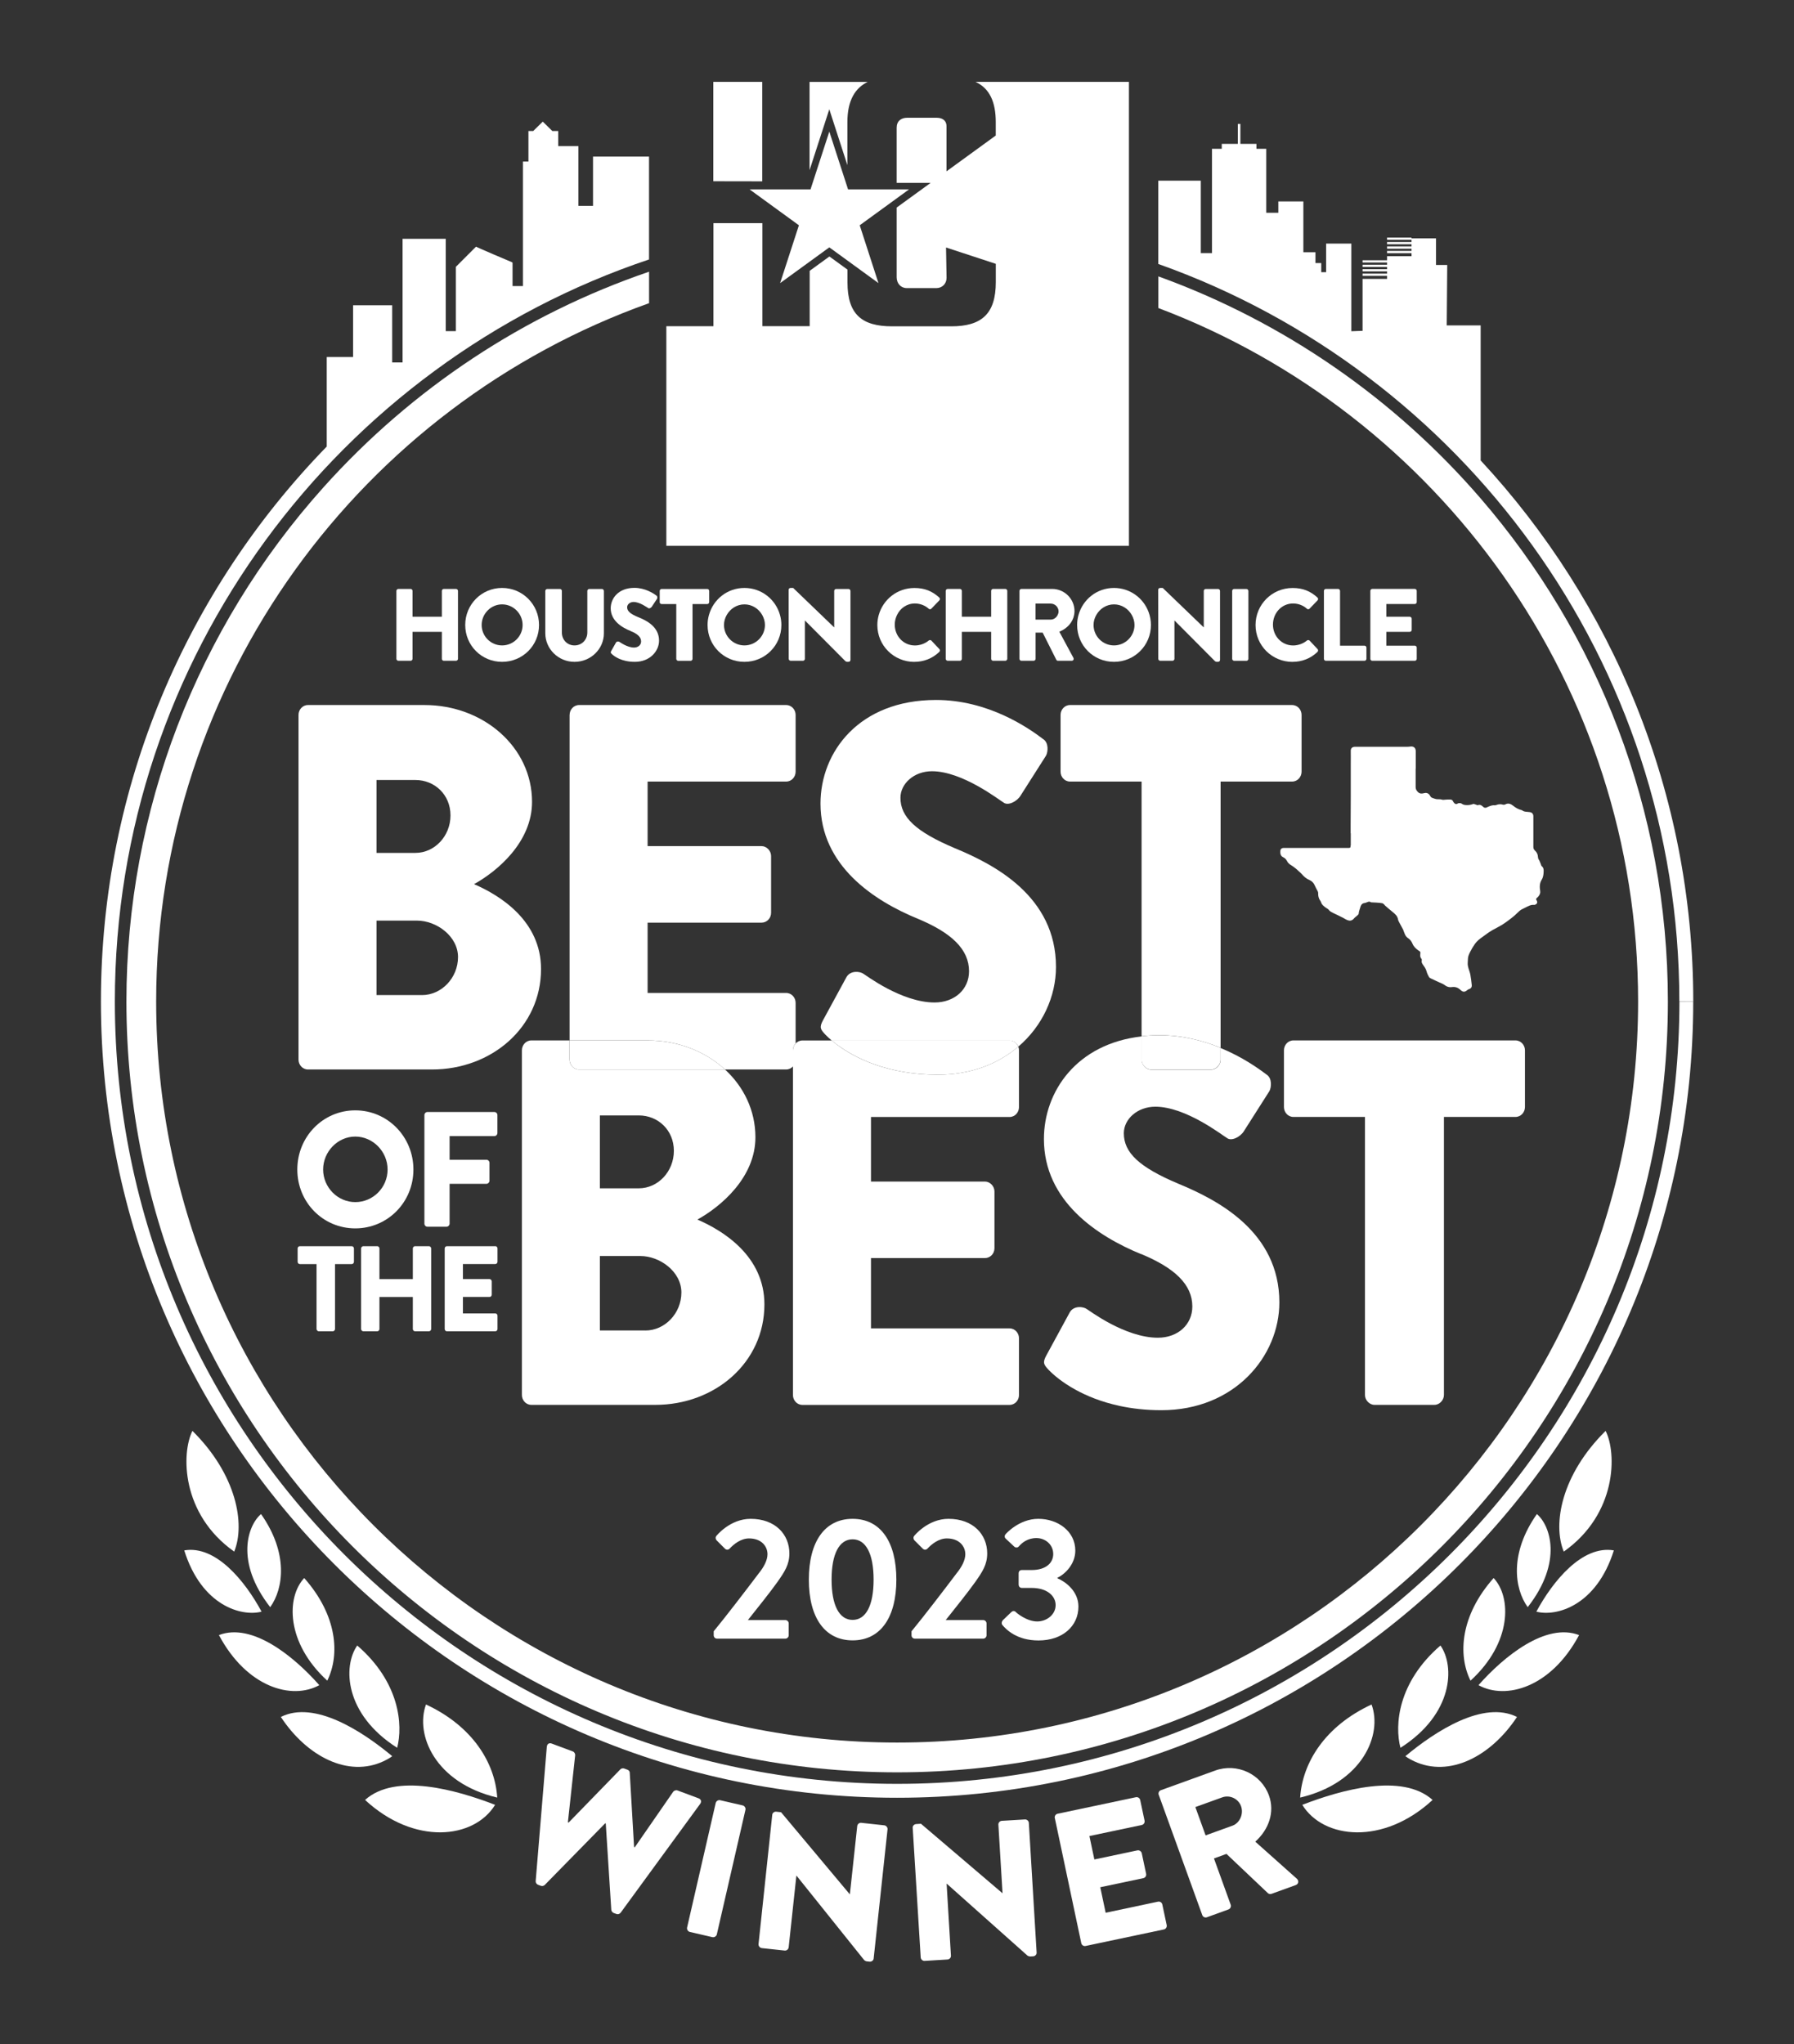 <?xml version="1.0" encoding="UTF-8"?>
<svg id="Layer_1" data-name="Layer 1" xmlns="http://www.w3.org/2000/svg" viewBox="0 0 403.01 459.12">
  <rect x="0" y="0" width="403.01" height="459.12" fill="#333333" stroke="none"/>
  <defs>
    <style>
      .cls-1 {
        fill: #fff;
      }
    </style>
  </defs>
  <path class="cls-1" d="m380.38,224.95c0-46.88-18.14-89.6-47.76-121.53v-30.33h-7.62l.11-13.57h-2.52v-5.98h-5.5v-.18h-5.5v.5h5.5v.5h-5.5v.5h5.5v.5h-5.5v.5h5.5v.5h-5.5v.5h5.5v.68h-5.5v.92h-5.5v.5h5.5v.5h-5.5v.5h5.5v.5h-5.5v.5h5.5v.5h-5.5v.5h5.5v.68h-5.5v11.67c-.84.03-1.68.06-2.52.09v-19.69h-5.67v6.43h-1.09v-2.05h-1.3v-2.43h-2.72v-11.41h-5.62v2.54h-2.72v-14.37h-2.2v-1.1h-3.61v-4.48h-.57v4.48h-3.61v1.1h-2.2v23.43h-2.51v-16.27h-9.55v18.71c68.13,24.21,117.05,89.31,117.05,165.64"/>
  <path class="cls-1" d="m377.27,224.95c0,96.9-78.83,175.73-175.73,175.73S25.8,321.85,25.8,224.95c0-77.43,50.34-143.32,120-166.67v-23.11h-12.58v11.07h-3.28v-13.42h-4.54v-3.4h-1.33l-2.14-2.1-2.14,2.1h-1.08v6.86h-1.24v27.98h-2.33v-5.26l-.17-.12s-8.29-3.49-8.02-3.49l-4.54,4.54v14.45h-2.28v-20.74h-9.7v27.77h-2.33v-12.84h-8.78v11.62h-5.92v20.11c-31.37,32.24-50.73,76.22-50.73,124.65,0,98.62,80.23,178.85,178.85,178.85s178.85-80.23,178.85-178.85"/>
  <g>
    <path class="cls-1" d="m171.72,292.99c0-10.76-9.1-16.49-15.05-19.06,5.28-2.92,13.03-9.47,13.03-18.48,0-6.01-2.61-11.34-6.83-15.22h-32.78c-.77,0-1.41-.41-1.79-1.01-.22-.36-.35-.78-.35-1.22v-4.31h-8.58c-1.23,0-2.13,1.05-2.13,2.22v77.42c0,1.17.9,2.22,2.13,2.22h27.86c13.37,0,24.49-9.47,24.49-22.57Zm-36.96-42.45h8.76c4.27,0,7.86,3.27,7.86,7.95s-3.59,8.42-7.86,8.42h-8.76v-16.37Zm10.22,48.3h-10.22v-16.72h9.1c4.38,0,9.21,3.51,9.21,8.19s-3.71,8.54-8.09,8.54Z"/>
    <path class="cls-1" d="m256.28,281.64c7.64,3.16,11.57,6.9,11.57,11.81,0,4.09-3.26,7.02-7.75,7.02-7.41,0-15.5-6.2-15.95-6.43-.79-.59-2.92-.82-3.82.7l-5.28,9.71c-.9,1.64-.56,2.1.56,3.28,1.05,1.09,3.03,2.79,5.98,4.41h0c2.54,1.4,5.79,2.75,9.83,3.62l-1.18-1.04,1.18,1.05c2.79.6,5.93.98,9.47.98,16.51,0,26.51-12.16,26.51-24.21,0-15.91-13.93-23.04-22.69-26.66-8.88-3.74-12.25-7.02-12.25-11.34,0-3.16,3.03-5.96,7.08-5.96,6.85,0,15.05,6.43,16.07,7.02,1.01.82,3.03-.24,3.82-1.52l5.73-9c.45-.82.67-2.92-.67-3.74-1.87-1.42-5.46-3.96-10.28-5.94,0,0,0,0,0,0v2.64c0,.37-.11.72-.28,1.04-.38.68-1.08,1.18-1.85,1.18h-13.48c-1.12,0-2.13-1.05-2.13-2.22v-5.25c-14.64,1.65-21.96,12.39-21.96,23.05,0,14.03,12.13,21.87,21.8,25.84Z"/>
    <path class="cls-1" d="m340.44,233.69h-49.88c-1.23,0-2.13,1.05-2.13,2.22v12.75c0,1.17.9,2.22,2.13,2.22h16.07v62.45c0,1.17,1.01,2.22,2.13,2.22h13.48c1.12,0,2.13-1.05,2.13-2.22v-62.45h16.06c1.24,0,2.14-1.05,2.14-2.22v-12.75c0-1.17-.9-2.22-2.14-2.22Z"/>
    <path class="cls-1" d="m182.85,315.56h43.93c1.24,0,2.13-1.05,2.13-2.22v-12.75c0-1.17-.9-2.22-2.13-2.22h-31.12v-15.79h25.61c1.12,0,2.13-.94,2.13-2.22v-12.75c0-1.17-1.01-2.22-2.13-2.22h-25.61v-14.5h31.12c1.24,0,2.13-1.05,2.13-2.22v-12.75c0-.29-.05-.57-.16-.83-4.48,3.83-10.6,6.31-18.05,6.31-11.37,0-18.77-3.82-22.72-6.79-.42-.32-.81-.62-1.15-.91h-6.56c-.62,0-1.16.27-1.54.68-.37.41-.6.96-.6,1.54v77.42c0,1.17.9,2.22,2.13,2.22h2.58"/>
  </g>
  <g>
    <path class="cls-1" d="m92.87,262.69c0-7.36-5.8-13.29-13.06-13.29s-13.02,5.92-13.02,13.29,5.77,13.22,13.02,13.22,13.06-5.85,13.06-13.22Zm-13.06,7.32c-3.95,0-7.22-3.31-7.22-7.32s3.27-7.4,7.22-7.4,7.26,3.35,7.26,7.4-3.27,7.32-7.26,7.32Z"/>
    <path class="cls-1" d="m111.05,255.18c.4,0,.69-.33.69-.7v-4.01c0-.37-.29-.7-.69-.7h-15.02c-.4,0-.69.33-.69.7v24.37c0,.37.29.7.69.7h4.28c.36,0,.69-.33.69-.7v-8.94h8.27c.36,0,.69-.33.69-.7v-4.01c0-.37-.32-.7-.69-.7h-8.27v-5.3h10.05Z"/>
  </g>
  <path class="cls-1" d="m72.69,109.43c-28.56,31.82-44.29,72.85-44.29,115.52,0,95.47,77.67,173.14,173.14,173.14s173.14-77.67,173.14-173.14c0-43.14-15.86-82.64-42.05-112.98-19.27-22.33-44.15-39.67-72.41-49.89v7.11c62.91,23.78,107.77,84.63,107.77,155.76,0,91.78-74.67,166.45-166.45,166.45S35.08,316.73,35.08,224.95c0-72.24,46.27-133.88,110.73-156.85v-7.07c-28.01,9.55-53.18,26.18-73.12,48.4Z"/>
  <g>
    <path class="cls-1" d="m79.01,279.91h-11.65c-.29,0-.5.25-.5.52v2.98c0,.27.21.52.5.52h3.75v14.58c0,.27.24.52.5.52h3.15c.26,0,.5-.25.5-.52v-14.58h3.75c.29,0,.5-.25.5-.52v-2.98c0-.27-.21-.52-.5-.52Z"/>
    <path class="cls-1" d="m96.36,279.91h-3.12c-.29,0-.5.25-.5.52v6.88h-7.5v-6.88c0-.27-.21-.52-.5-.52h-3.12c-.26,0-.5.25-.5.52v18.08c0,.27.24.52.5.52h3.12c.29,0,.5-.25.5-.52v-7.18h7.5v7.18c0,.27.21.52.5.52h3.12c.26,0,.5-.25.5-.52v-18.08c0-.27-.23-.52-.5-.52Z"/>
    <path class="cls-1" d="m111.26,279.91h-10.86c-.29,0-.5.24-.5.52v18.08c0,.27.21.52.5.52h10.86c.29,0,.5-.25.5-.52v-2.98c0-.27-.21-.52-.5-.52h-7.27v-3.69h5.98c.26,0,.5-.22.5-.52v-2.98c0-.27-.24-.52-.5-.52h-5.98v-3.38h7.27c.29,0,.5-.25.5-.52v-2.98c0-.27-.21-.52-.5-.52Z"/>
  </g>
  <path class="cls-1" d="m318.04,172.69c0-1.31,0-2.63,0-3.94,0-.75-.44-1.15-1.17-1.07-.27.03-.53.06-.79.06-3.91,0-7.82.01-11.72,0-.62,0-.93.39-.92.9.02.94,0,1.87,0,2.81,0,2.53,0,5.07,0,7.6,0,1.18-.02,3.98-.03,6.46v.28s0,1.39,0,1.39c0,0,.02,0,.03-.01v2.76s-.03.03-.05.03v.18c-.02.26-.11.32-.46.32-2.4,0-4.81,0-7.21,0h-2.42c-1.63,0-3.26,0-4.9,0-.51,0-.78.26-.78.74,0,.12,0,.25,0,.37.03.42.19.77.6.96.39.18.66.44.86.8.02.03.03.06.05.09.18.37.5.68.89.9.37.21.71.49,1.05.75.24.19.45.4.67.6.22.2.46.39.65.61.5.59,1.05,1.09,1.8,1.4.55.23.94.67,1.17,1.22.13.32.32.63.47.94.11.24.3.49.29.72-.03.66.1,1.25.49,1.79.04.06.09.12.11.19.19.7.76,1.1,1.33,1.48.15.1.35.19.44.33.25.36.63.53,1,.72.39.2.8.38,1.19.57.33.16.66.32.99.49.33.17.64.4.99.53.68.27,1.16.1,1.6-.47.1-.13.26-.21.37-.32.21-.21.57-.42.59-.65.03-.44.18-.83.3-1.23.16-.53.31-1.08,1.03-1.16.49-.05.93-.55,1.47-.15,0,0,.02,0,.03,0,.41.02.82.03,1.22.06.42.03.85.06,1.26.14.16.03.3.19.44.31.06.05.09.14.15.19.54.47,1.09.95,1.65,1.4.6.48,1.18.96,1.29,1.76.02.18.12.35.2.51.31.59.63,1.18.95,1.77.02.05.03.1.05.14.25.64.41,1.35,1.05,1.76.48.31.79.75.99,1.23.27.66.75,1.12,1.3,1.51.09.06.17.12.26.17.17.11.23.21.22.4-.03.46-.13.93.24,1.33.08.09.1.26.07.38-.11.47.16.8.41,1.15.28.39.53.79.66,1.26.12.46.33.91.57,1.32.09.17.35.26.54.37.08.05.18.07.26.11.5.23.99.49,1.49.7.46.2.92.37,1.33.69.41.31.95.46,1.46.38.8-.12,1.41.09,1.97.63.38.37.84.6,1.41.14.14-.11.28-.24.45-.29.54-.16.73-.49.68-.98-.07-.74-.18-1.48-.3-2.22-.16-.95-.7-1.82-.6-2.82.05-.51,0-1.04.17-1.52.2-.6.55-1.16.85-1.73.09-.18.23-.34.33-.51.38-.65.89-1.19,1.51-1.64.49-.36.98-.73,1.48-1.08.4-.28.81-.56,1.24-.8.66-.38,1.35-.7,1.99-1.09.57-.34,1.1-.73,1.63-1.12.46-.34.9-.69,1.33-1.06.39-.34.74-.71,1.12-1.05.15-.14.34-.24.52-.34.24-.13.49-.25.74-.37.64-.31,1.24-.7,2.02-.62.15.01.34-.09.46-.19.32-.26.24-.58.05-.87-.13-.19-.1-.33.06-.48.14-.12.29-.24.39-.38.26-.34.46-.73.39-1.15-.15-.9-.17-1.78.34-2.6.35-.56.41-1.21.43-1.83.02-.43-.02-.89-.44-1.21-.11-.09-.12-.29-.19-.44-.12-.27-.21-.56-.34-.82-.04-.07-.08-.14-.13-.21-.13-.2-.17-.38-.18-.6-.02-.55-.25-1.04-.65-1.4-.28-.25-.38-.51-.38-.85,0-2.29,0-4.57,0-6.86,0-.53-.28-.87-.81-.95-.6-.1-1.25,0-1.75-.43,0,0-.02,0-.03,0-.71-.17-1.33-.5-1.9-.96-.51-.41-1.1-.73-1.81-.34-.26.14-.49.08-.76.01-.23-.06-.5-.05-.75-.02-.3.04-.6.23-.88.21-.42-.04-.79.07-1.16.21-.2.08-.41.16-.59.26-.28.15-.6.12-.83-.11-.33-.32-.66-.59-1.19-.39-.11.04-.29-.07-.43-.11-.22-.06-.48-.21-.64-.15-.42.16-.81.24-1.29.25-.47,0-.86-.03-1.24-.29-.09-.06-.18-.13-.28-.14-.2,0-.46-.05-.61.05-.3.21-.54.2-.78-.04-.11-.11-.23-.24-.29-.39-.11-.27-.31-.43-.58-.44-.4-.03-.79,0-1.19.03-.27.02-.52.08-.8-.02-.24-.09-.52-.06-.79-.08-.15-.01-.31,0-.45-.03-.26-.06-.51-.14-.75-.23-.14-.05-.31-.11-.41-.21-.14-.15-.22-.36-.35-.53-.29-.37-.74-.5-1.19-.37-.51.15-.95.15-1.34-.19-.07-.06-.13-.13-.2-.21-.27-.32-.37-.6-.37-.98,0-1.37,0-2.75,0-4.12Z"/>
  <g>
    <polygon class="cls-1" points="190.51 42.54 186.3 29.56 182.08 42.54 168.39 42.54 179.47 50.6 175.25 63.59 186.3 55.56 197.34 63.59 193.13 50.6 204.21 42.54 190.51 42.54"/>
    <polygon class="cls-1" points="171.23 18.39 160.24 18.39 160.24 40.71 171.23 40.73 171.23 18.39"/>
    <path class="cls-1" d="m186.3,24.56l1.17,3.62,2.89,8.91v-9.65c0-4.87,1.73-7.68,4.56-9.04h-13.06v19.83l3.26-10.05,1.17-3.62Z"/>
    <path class="cls-1" d="m160.24,73.27h-10.55v49.33h103.92V18.39h-34.46c3.19,1.48,4.54,4.55,4.54,9.04v3.01l-11.06,8.04v-10.14c0-1.11-.74-1.89-2.21-1.89h-6.63c-1.37,0-2.36.75-2.36,2.24v12.38h7.64l-3.07,2.23-4.57,3.32v15.64c0,1.41.92,2.45,2.29,2.45h6.63c1.29,0,2.29-.96,2.29-2.31l-.12-6.81,11.18,3.67v4.11c0,7.16-3.22,9.93-10.02,9.93h-13.27c-6.81,0-10.03-2.7-10.03-9.86v-2.88l-4.06-2.95-4.43,3.22v12.43h-10.63v-23.13h-10.99v23.13Z"/>
  </g>
  <g>
    <path class="cls-1" d="m89.49,148.42h2.74c.25,0,.44-.21.44-.44v-6.06h6.59v6.06c0,.23.18.44.44.44h2.74c.23,0,.44-.21.44-.44v-15.26c0-.23-.21-.44-.44-.44h-2.74c-.25,0-.44.21-.44.44v5.81h-6.59v-5.81c0-.23-.18-.44-.44-.44h-2.74c-.23,0-.44.21-.44.44v15.26c0,.23.21.44.44.44Z"/>
    <path class="cls-1" d="m112.79,148.66c4.61,0,8.3-3.67,8.3-8.28s-3.69-8.32-8.3-8.32-8.28,3.71-8.28,8.32,3.67,8.28,8.28,8.28Zm0-12.91c2.54,0,4.61,2.1,4.61,4.63s-2.07,4.59-4.61,4.59-4.59-2.07-4.59-4.59,2.07-4.63,4.59-4.63Z"/>
    <path class="cls-1" d="m129.07,148.66c3.64,0,6.59-2.9,6.59-6.41v-9.52c0-.23-.21-.44-.44-.44h-2.84c-.25,0-.44.21-.44.44v9.34c0,1.61-1.22,2.9-2.88,2.9s-2.84-1.29-2.84-2.9v-9.34c0-.23-.18-.44-.44-.44h-2.84c-.23,0-.44.21-.44.44v9.52c0,3.5,2.93,6.41,6.55,6.41Z"/>
    <path class="cls-1" d="m141.65,141.74c1.57.62,2.37,1.36,2.37,2.33,0,.81-.67,1.38-1.59,1.38-1.52,0-3.18-1.22-3.27-1.27-.16-.12-.6-.16-.78.14l-1.08,1.91c-.18.32-.12.41.12.65.53.53,2.19,1.78,5.19,1.78,3.39,0,5.44-2.4,5.44-4.77,0-3.14-2.86-4.54-4.66-5.26-1.82-.74-2.51-1.38-2.51-2.24,0-.62.62-1.18,1.45-1.18,1.41,0,3.09,1.27,3.3,1.38.21.16.62-.05.78-.3l1.18-1.78c.09-.16.14-.58-.14-.74-.69-.51-2.54-1.73-4.93-1.73-3.55,0-5.33,2.31-5.33,4.59,0,2.77,2.49,4.31,4.47,5.1Z"/>
    <path class="cls-1" d="m148.19,135.24c0,.11.04.21.11.29.08.09.19.15.32.15h3.3v12.31c0,.23.21.44.44.44h2.77c.23,0,.44-.21.44-.44v-12.31h3.3c.25,0,.44-.21.44-.44v-2.51c0-.23-.18-.44-.44-.44h-10.24c-.13,0-.25.06-.32.15-.07.08-.11.18-.11.29v2.51Z"/>
    <path class="cls-1" d="m167.23,148.66c4.61,0,8.3-3.67,8.3-8.28,0-.78-.11-1.53-.31-2.24-.97-3.51-4.16-6.08-7.99-6.08s-7,2.57-7.97,6.08c-.2.71-.31,1.46-.31,2.24,0,4.61,3.67,8.28,8.28,8.28Zm0-12.91c1.72,0,3.21.98,4,2.39.37.67.61,1.43.61,2.24,0,2.51-2.07,4.59-4.61,4.59s-4.59-2.07-4.59-4.59c0-.81.23-1.57.61-2.24.79-1.41,2.28-2.39,3.98-2.39Z"/>
    <path class="cls-1" d="m177.63,148.42h2.74c.25,0,.44-.21.44-.44v-8.6h.02l9.11,9.15s.23.12.3.12h.37c.23,0,.44-.18.44-.41v-15.51c0-.23-.21-.44-.44-.44h-2.77c-.25,0-.44.21-.44.44v8.18h-.02l-2.88-2.77-6.32-6.08h-.58c-.23,0-.44.18-.44.41v5.66s.02,9.85.02,9.85c0,.23.21.44.44.44Z"/>
    <path class="cls-1" d="m205.41,148.66c2.05,0,4.03-.72,5.6-2.24.16-.16.18-.46.02-.62l-1.8-1.91c-.14-.16-.44-.16-.6-.02-.83.71-2.01,1.11-3.09,1.11-2.61,0-4.54-2.12-4.54-4.68,0-.77.19-1.5.5-2.15.73-1.52,2.19-2.6,4.02-2.6,1.13,0,2.26.41,3.11,1.18.16.16.41.16.58,0l1.8-1.87c.18-.18.18-.46-.02-.65-1.57-1.43-3.27-2.14-5.58-2.14-3.83,0-7.03,2.57-8.01,6.08-.2.71-.31,1.46-.31,2.24,0,4.61,3.71,8.28,8.32,8.28Z"/>
    <path class="cls-1" d="m212.89,148.42h2.74c.25,0,.44-.21.44-.44v-6.06h6.59v6.06c0,.23.18.44.44.44h2.74c.23,0,.44-.21.44-.44v-15.26c0-.23-.21-.44-.44-.44h-2.74c-.25,0-.44.21-.44.44v5.81h-6.59v-5.81c0-.23-.18-.44-.44-.44h-2.74c-.23,0-.44.21-.44.44v15.26c0,.23.21.44.44.44Z"/>
    <path class="cls-1" d="m229.46,148.42h2.74c.23,0,.44-.21.44-.44v-5.88h1.59l3.07,6.11c.05.09.18.21.37.21h3.07c.39,0,.55-.37.39-.67l-3.16-5.86c1.72-.69,3-2.05,3.32-3.76.05-.28.09-.57.09-.87,0-2.74-2.26-4.98-5.03-4.98h-6.89c-.25,0-.44.21-.44.44v15.26c0,.23.18.44.44.44Zm6.59-12.84c.94,0,1.75.78,1.75,1.75,0,.28-.07.55-.2.8-.29.6-.89,1.04-1.56,1.04h-3.41v-3.6h3.41Z"/>
    <path class="cls-1" d="m250.25,148.66c4.61,0,8.3-3.67,8.3-8.28,0-1.02-.19-1.99-.52-2.89-1.17-3.17-4.19-5.43-7.78-5.43-3.83,0-7,2.57-7.97,6.08-.2.71-.31,1.46-.31,2.24,0,4.61,3.67,8.28,8.28,8.28Zm0-12.91c1.72,0,3.21.98,4,2.39.37.67.61,1.43.61,2.24,0,2.51-2.07,4.59-4.61,4.59s-4.59-2.07-4.59-4.59c0-.81.23-1.57.61-2.24.79-1.41,2.28-2.39,3.98-2.39Z"/>
    <path class="cls-1" d="m260.65,148.42h2.74c.25,0,.44-.21.44-.44v-8.6h.02l9.11,9.15s.23.12.3.12h.37c.23,0,.44-.18.44-.41v-15.51c0-.23-.21-.44-.44-.44h-2.77c-.25,0-.44.21-.44.44v8.18h-.02l-9.2-8.85h-.58c-.23,0-.44.18-.44.41l.02,15.51c0,.23.21.44.44.44Z"/>
    <rect class="cls-1" x="276.8" y="132.29" width="3.64" height="16.14" rx=".44" ry=".44"/>
    <path class="cls-1" d="m290.37,148.66c2.05,0,4.03-.72,5.6-2.24.16-.16.18-.46.02-.62l-1.8-1.91c-.14-.16-.44-.16-.6-.02-.83.71-2.01,1.11-3.09,1.11-2.6,0-4.54-2.12-4.54-4.68s1.91-4.75,4.52-4.75c1.13,0,2.26.41,3.11,1.18.16.16.41.16.58,0l1.8-1.87c.18-.18.18-.46-.02-.65-1.57-1.43-3.27-2.14-5.58-2.14-4.61,0-8.32,3.71-8.32,8.32s3.71,8.28,8.32,8.28Z"/>
    <path class="cls-1" d="m297.85,148.42h8.67c.25,0,.44-.21.44-.44v-2.51c0-.23-.18-.44-.44-.44h-5.49v-12.31c0-.23-.21-.44-.44-.44h-2.74c-.25,0-.44.21-.44.44v15.26c0,.23.18.44.44.44Z"/>
    <path class="cls-1" d="m308.28,148.42h9.54c.25,0,.44-.21.44-.44v-2.51c0-.23-.18-.44-.44-.44h-6.39v-3.11h5.26c.23,0,.44-.18.44-.44v-2.51c0-.23-.21-.44-.44-.44h-5.26v-2.86h6.39c.25,0,.44-.21.44-.44v-2.51c0-.23-.18-.44-.44-.44h-9.54c-.25,0-.44.21-.44.44v15.26c0,.23.18.44.44.44Z"/>
  </g>
  <g>
    <path class="cls-1" d="m106.49,198.59c5.28-2.92,13.03-9.47,13.03-18.48,0-12.28-10.9-21.75-24.15-21.75h-26.18c-1.24,0-2.13,1.05-2.13,2.22v77.42c0,1.17.9,2.22,2.13,2.22h27.86c13.37,0,24.49-9.47,24.49-22.57,0-10.76-9.1-16.49-15.05-19.06Zm-21.91-23.39h8.76c4.27,0,7.86,3.27,7.86,7.95s-3.6,8.42-7.86,8.42h-8.76v-16.37Zm10.22,48.3h-10.22v-16.72h9.1c4.38,0,9.21,3.51,9.21,8.19s-3.71,8.54-8.09,8.54Z"/>
    <path class="cls-1" d="m127.95,160.58v73.11h17.59c6.77,0,12.92,2.48,17.32,6.53h13.73c.62,0,1.16-.27,1.54-.68v-3.63c0-.58.22-1.13.6-1.54v-9.12c0-1.17-.9-2.22-2.13-2.22h-31.12v-15.79h25.61c1.12,0,2.13-.94,2.13-2.22v-12.75c0-1.17-1.01-2.22-2.13-2.22h-25.61v-14.5h31.12c1.24,0,2.13-1.05,2.13-2.22v-12.75c0-1.17-.9-2.22-2.13-2.22h-46.51c-1.23,0-2.13,1.05-2.13,2.22Z"/>
    <path class="cls-1" d="m228.76,235.09c5.44-4.65,8.46-11.29,8.46-17.9,0-15.91-13.93-23.04-22.69-26.66-8.87-3.74-12.25-7.02-12.25-11.34,0-3.16,3.03-5.96,7.08-5.96,6.85,0,15.05,6.43,16.07,7.02,1.01.82,3.03-.24,3.82-1.52l5.73-9c.45-.82.67-2.92-.67-3.74-3.37-2.57-12.36-8.77-24.04-8.77-17.3,0-25.95,11.69-25.95,23.27,0,14.03,12.13,21.87,21.8,25.85,7.64,3.16,11.57,6.9,11.57,11.81,0,4.09-3.26,7.02-7.75,7.02-7.42,0-15.5-6.2-15.95-6.43-.79-.58-2.92-.82-3.82.7l-5.28,9.71c-.9,1.64-.56,2.1.56,3.27.36.38.84.82,1.41,1.31h39.95c.93,0,1.67.6,1.98,1.39Z"/>
    <path class="cls-1" d="m240.38,175.55h16.07v57.2c1.28-.14,2.6-.23,3.99-.23,5.21,0,9.88,1.24,13.76,2.83v-59.8h16.06c1.24,0,2.13-1.05,2.13-2.22v-12.75c0-1.17-.9-2.22-2.13-2.22h-49.88c-1.24,0-2.13,1.05-2.13,2.22v12.75c0,1.17.9,2.22,2.13,2.22Z"/>
  </g>
  <g>
    <path class="cls-1" d="m127.96,238c0,.44.13.86.35,1.22.37.59,1.01,1.01,1.79,1.01h32.78c-4.4-4.05-10.55-6.53-17.32-6.53h-17.59s0,0,0,0v4.31Z"/>
    <path class="cls-1" d="m187.99,234.61c3.95,2.96,11.35,6.79,22.72,6.79,7.45,0,13.57-2.48,18.05-6.31-.31-.79-1.05-1.39-1.98-1.39h-39.95s0,0,0,0h0c.34.29.73.6,1.15.91Z"/>
    <path class="cls-1" d="m274.2,235.36s0,0,0,0h0c-3.88-1.6-8.55-2.83-13.76-2.83-1.39,0-2.71.08-3.99.23v5.25c0,1.17,1.01,2.22,2.13,2.22h13.48c.77,0,1.47-.5,1.85-1.18.17-.32.28-.67.28-1.04v-2.64Z"/>
  </g>
  <g>
    <path class="cls-1" d="m122.85,392.33c.05-.63.53-.92,1.09-.7l4.75,1.77c.33.12.54.53.52.84l-1.64,15.08.16.06,11.63-11.96c.21-.2.53-.31.86-.19l.73.27c.37.14.53.43.52.71l.97,16.65.16.06,8.63-12.47c.19-.25.62-.42.94-.3l4.75,1.77c.57.21.74.74.37,1.25l-17.86,24.44c-.2.29-.62.42-.94.3l-.65-.24c-.28-.11-.49-.42-.52-.7l-1.24-19.39-.12-.05-13.59,13.86c-.21.2-.57.3-.86.19l-.65-.24c-.33-.12-.56-.49-.52-.84l2.5-30.17Z"/>
    <path class="cls-1" d="m160.78,404.97c.1-.42.56-.72.99-.62l5.07,1.17c.42.1.72.57.62.99l-6.43,27.98c-.1.42-.56.71-.99.62l-5.07-1.17c-.42-.1-.72-.57-.62-.99l6.43-27.98Z"/>
    <path class="cls-1" d="m173.48,407.62c.05-.43.47-.74.9-.69l1.08.12,15.42,18.41h.04s1.65-15.3,1.65-15.3c.05-.43.43-.78.91-.73l5.17.56c.43.05.78.48.73.91l-3.12,29.02c-.04.43-.47.73-.9.69l-.69-.07c-.13-.01-.46-.18-.54-.28l-15.19-18.95h-.04s-1.73,16.08-1.73,16.08c-.05.43-.43.78-.91.73l-5.13-.55c-.43-.05-.78-.48-.73-.91l3.08-29.02Z"/>
    <path class="cls-1" d="m205.03,410.54c-.03-.43.34-.8.78-.83l1.08-.07,18.28,15.58h.04s-.93-15.37-.93-15.37c-.03-.43.3-.84.77-.87l5.2-.31c.43-.03.85.34.87.77l1.75,29.14c.03.43-.34.8-.77.83l-.69.04c-.13,0-.48-.1-.58-.18l-18.14-16.16h-.04s.97,16.15.97,16.15c.03.43-.3.84-.77.87l-5.15.31c-.43.03-.85-.34-.87-.77l-1.8-29.13Z"/>
    <path class="cls-1" d="m236.95,408.37c-.09-.42.17-.88.64-.98l17.57-3.71c.47-.1.89.21.98.64l.98,4.62c.09.42-.17.88-.64.98l-11.75,2.48,1.11,5.26,9.67-2.04c.42-.09.89.21.98.64l.98,4.62c.1.47-.21.89-.63.98l-9.67,2.04,1.21,5.73,11.75-2.49c.47-.1.89.21.98.64l.98,4.62c.09.42-.17.88-.64.98l-17.57,3.71c-.47.1-.89-.21-.98-.64l-5.94-28.09Z"/>
    <path class="cls-1" d="m260.3,403.15c-.15-.41.05-.89.49-1.05l12.19-4.41c4.89-1.77,10.32.74,12.08,5.59,1.36,3.75-.04,7.67-3.07,10.38l9.34,8.33c.48.43.43,1.18-.27,1.43l-5.42,1.96c-.33.12-.64,0-.79-.13l-9.33-8.84-2.81,1.02,3.76,10.4c.15.41-.09.91-.49,1.05l-4.85,1.76c-.45.16-.91-.09-1.05-.49l-9.77-27Zm16.57,6.92c1.67-.61,2.54-2.67,1.92-4.38-.62-1.71-2.55-2.58-4.22-1.98l-6.04,2.18,2.3,6.36,6.04-2.18Z"/>
  </g>
  <g>
    <path class="cls-1" d="m351.29,348.51c-2.54-6.16-.55-17.29,9.4-27.11,2.52,4.97,2.59,18.66-9.4,27.11Z"/>
    <path class="cls-1" d="m292.07,403.76c.5-7.75,5.49-16.01,16.04-20.91,2.5,6.74-2,17.6-16.04,20.91Z"/>
    <path class="cls-1" d="m314.6,392.58c-1.34-5.13-.58-14.73,8.99-22.98,3.24,4.63,2.94,15.4-8.99,22.98Z"/>
    <path class="cls-1" d="m330.34,377.5c-2.89-5.85-2.25-14.67,5.19-23.05,4.02,4.26,4.17,14.51-5.19,23.05Z"/>
    <path class="cls-1" d="m343.19,360.99c-3.02-4.19-4.12-12.14,2.06-20.91,2.95,2.49,5.94,10.67-2.06,20.91Z"/>
    <path class="cls-1" d="m292.55,405.39c4.76,7.72,18.23,9.12,29.27-1.1-6.84-6.14-20.58-2.26-29.27,1.1Z"/>
    <path class="cls-1" d="m315.71,394.46s.68.55,1.94,1.13c7.93,3.72,17.24-1.02,23.13-9.94-7.54-3.79-18.28,3.16-25.07,8.81Z"/>
    <path class="cls-1" d="m332.13,378.51c6.19,3.39,16.33.51,22.6-11.25-7.45-2.86-16.85,4.74-22.6,11.25Z"/>
    <path class="cls-1" d="m345.13,362c4.53,1.17,13.5-1.32,17.41-13.76-7.07-1.21-13.67,6.83-17.41,13.76Z"/>
  </g>
  <g>
    <path class="cls-1" d="m52.61,348.51c2.53-6.16.55-17.29-9.38-27.11-2.51,4.97-2.58,18.66,9.38,27.11Z"/>
    <path class="cls-1" d="m111.7,403.76c-.49-7.75-5.48-16.01-16-20.91-2.49,6.74,2,17.6,16,20.91Z"/>
    <path class="cls-1" d="m89.22,392.58c1.33-5.13.58-14.73-8.97-22.98-3.24,4.63-2.94,15.4,8.97,22.98Z"/>
    <path class="cls-1" d="m73.52,377.5c2.88-5.85,2.25-14.67-5.18-23.05-4.01,4.26-4.16,14.51,5.18,23.05Z"/>
    <path class="cls-1" d="m60.7,360.99c3.01-4.19,4.11-12.14-2.06-20.91-2.95,2.49-5.93,10.67,2.06,20.91Z"/>
    <path class="cls-1" d="m111.22,405.39c-4.75,7.72-18.19,9.12-29.21-1.1,6.83-6.14,20.53-2.26,29.21,1.1Z"/>
    <path class="cls-1" d="m88.11,394.46s-.67.55-1.94,1.13c-7.91,3.72-17.2-1.02-23.08-9.94,7.52-3.79,18.24,3.16,25.02,8.81Z"/>
    <path class="cls-1" d="m71.73,378.51c-6.18,3.39-16.29.51-22.55-11.25,7.44-2.86,16.81,4.74,22.55,11.25Z"/>
    <path class="cls-1" d="m58.76,362c-4.52,1.17-13.48-1.32-17.37-13.76,7.05-1.21,13.64,6.83,17.37,13.76Z"/>
  </g>
  <g>
    <path class="cls-1" d="m160.32,366.42c2.58-3.12,7.49-9.52,10.1-12.99,1.21-1.48,1.99-3,1.99-4.33,0-1.76-1.33-3.55-4.14-3.55-1.87,0-3.47,1.33-4.37,2.3-.31.31-.74.31-1.05,0l-1.87-1.87c-.23-.23-.31-.7-.04-1.01,0,0,3.04-3.82,7.69-3.82,5.58,0,8.7,3.55,8.7,7.76,0,2.54-1.09,4.14-2.61,6.32-1.68,2.38-4.64,6.05-6.71,8.66h8.43c.39,0,.74.35.74.74v2.69c0,.39-.35.74-.74.74h-15.37c-.43,0-.74-.35-.74-.74v-.9Z"/>
    <path class="cls-1" d="m181.7,354.8c0-8.54,3.59-13.65,9.83-13.65s9.83,5.11,9.83,13.65-3.59,13.65-9.83,13.65-9.83-5.11-9.83-13.65Zm14.55,0c0-5.77-1.72-9.05-4.72-9.05s-4.72,3.28-4.72,9.05,1.72,9.05,4.72,9.05,4.72-3.24,4.72-9.05Z"/>
    <path class="cls-1" d="m204.76,366.42c2.58-3.12,7.49-9.52,10.1-12.99,1.21-1.48,1.99-3,1.99-4.33,0-1.76-1.33-3.55-4.14-3.55-1.87,0-3.47,1.33-4.37,2.3-.31.31-.74.31-1.05,0l-1.87-1.87c-.23-.23-.31-.7-.04-1.01,0,0,3.04-3.82,7.69-3.82,5.58,0,8.7,3.55,8.7,7.76,0,2.54-1.09,4.14-2.61,6.32-1.68,2.38-4.64,6.05-6.71,8.66h8.43c.39,0,.74.35.74.74v2.69c0,.39-.35.74-.74.74h-15.37c-.43,0-.74-.35-.74-.74v-.9Z"/>
    <path class="cls-1" d="m225.2,364l1.99-1.91c.35-.31.7-.31,1.01,0,.12.16,2.42,2.11,4.8,2.11,2.11,0,4.14-1.52,4.14-3.67,0-2.03-1.87-3.86-5.38-3.86h-2.19c-.43,0-.74-.31-.74-.78v-2.46c0-.51.27-.78.74-.78h2.19c3.2,0,4.84-1.6,4.84-3.59,0-2.15-1.79-3.59-3.78-3.59s-3.28,1.09-3.94,1.87c-.27.31-.7.35-1.05.04l-1.91-1.79c-.31-.27-.27-.74,0-1.01,0,0,2.96-3.43,7.33-3.43s8.31,2.77,8.31,7.14c0,3-2.26,5.27-4.02,6.09v.12c1.83.78,4.72,2.89,4.72,6.36,0,4.41-3.59,7.61-8.97,7.61-4.88,0-7.26-2.46-8.11-3.47-.23-.27-.2-.7.04-.98Z"/>
  </g>
</svg>